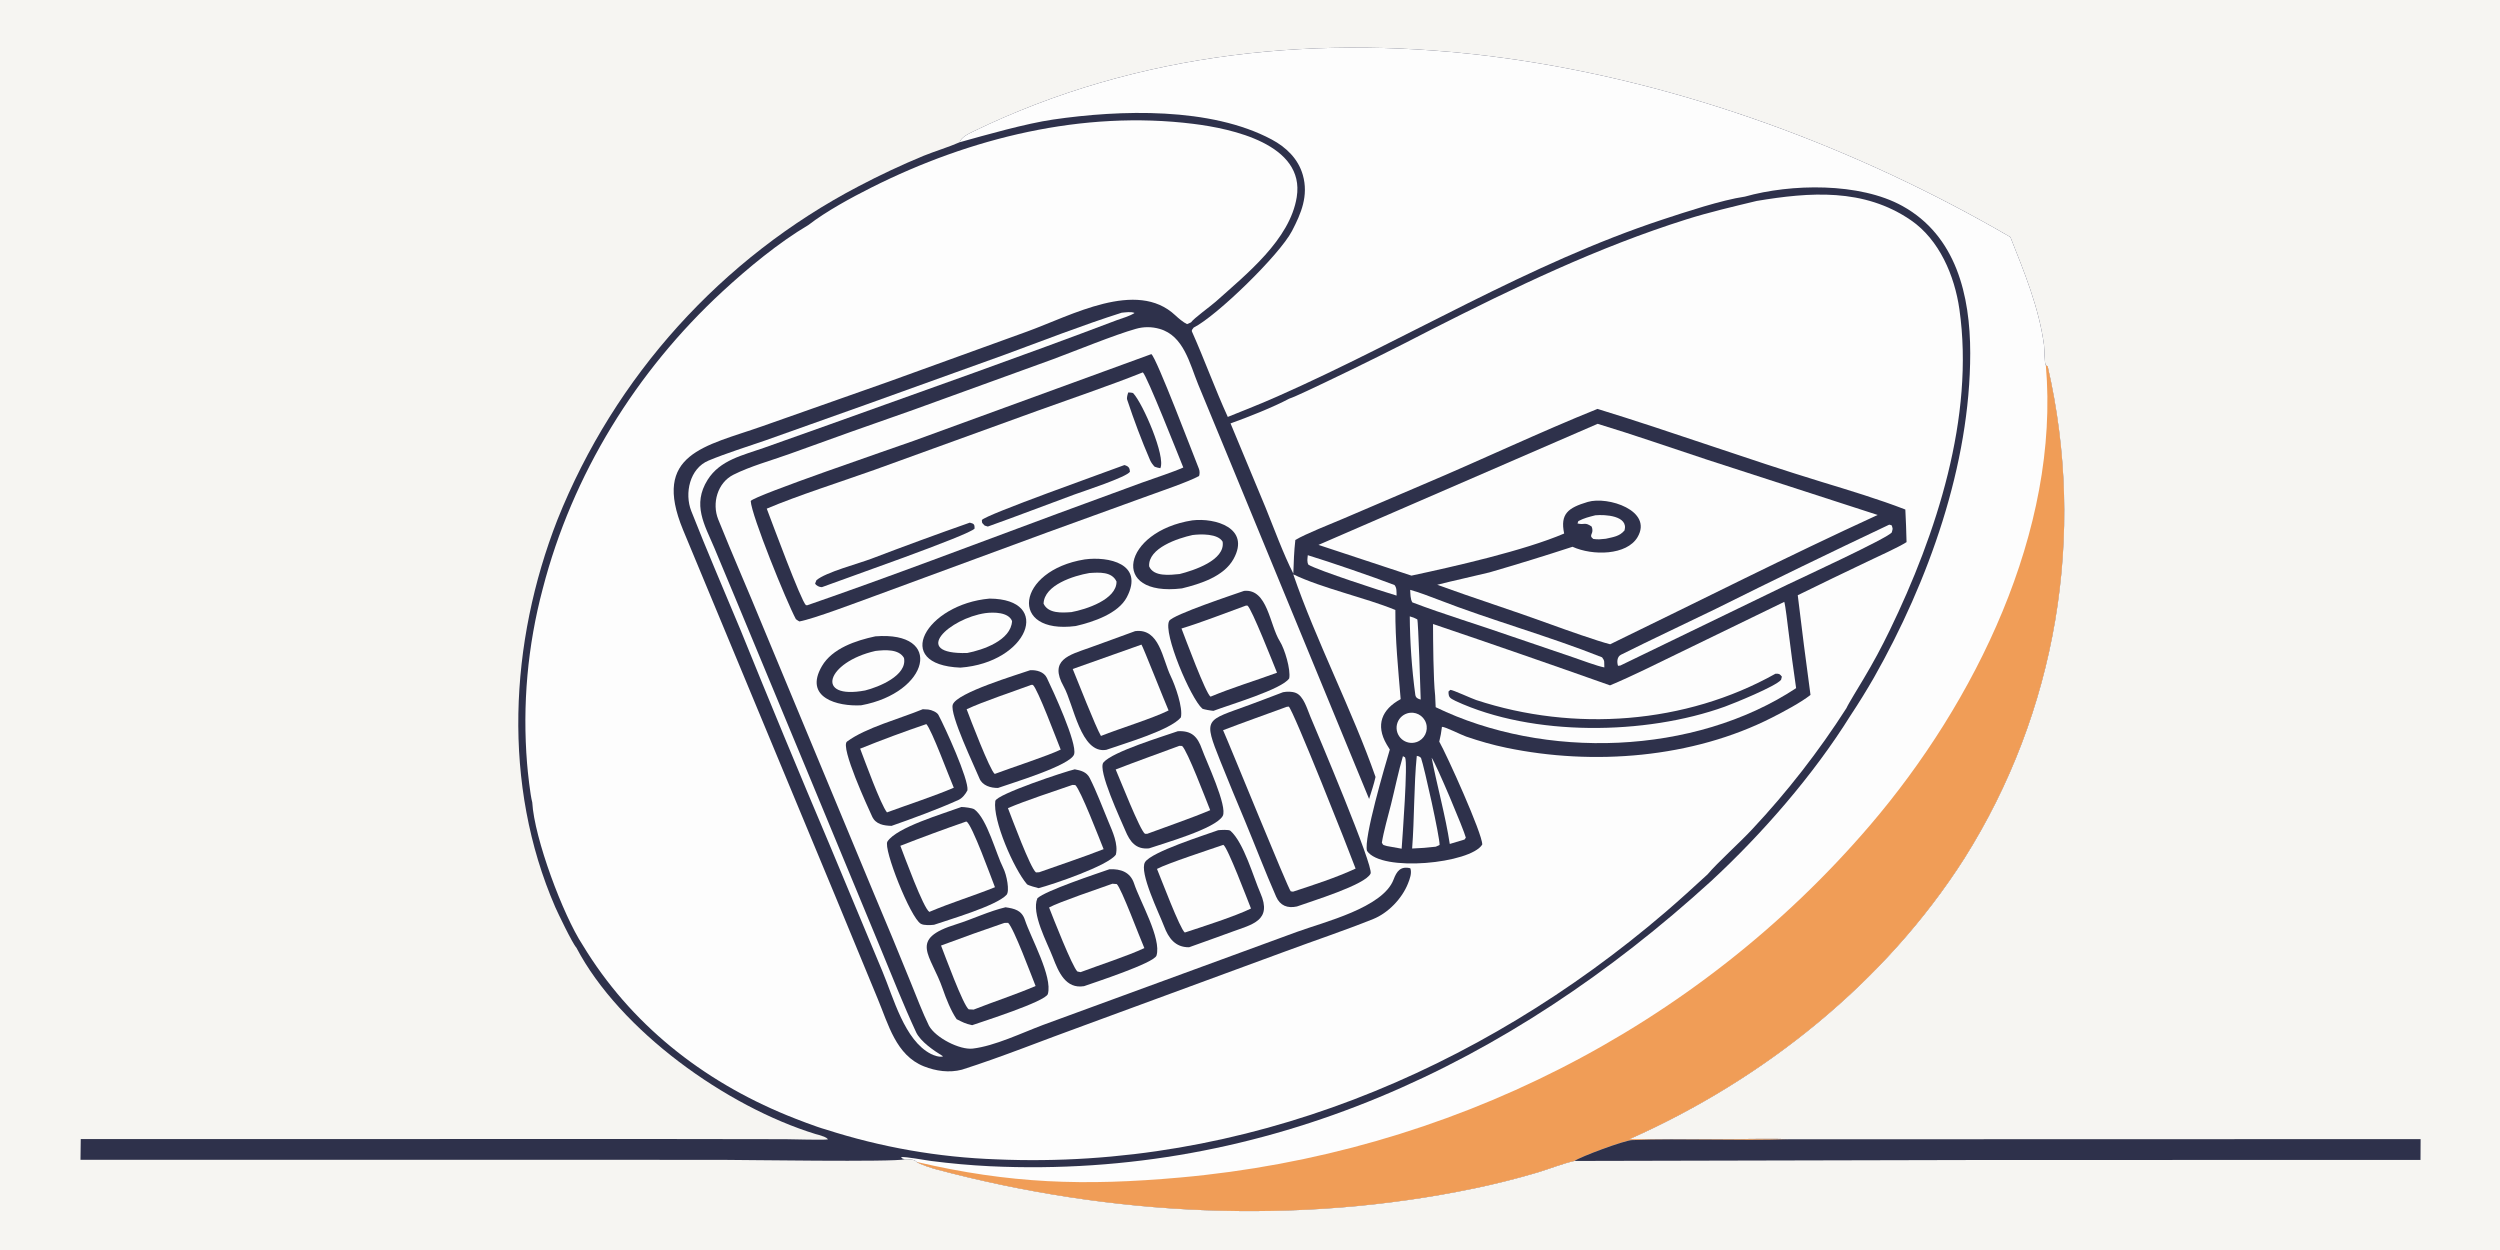 <?xml version="1.0" encoding="utf-8" ?><svg xmlns="http://www.w3.org/2000/svg" xmlns:xlink="http://www.w3.org/1999/xlink" width="2048" height="1024" viewBox="0 0 2048 1024"><path fill="#F6F5F2" d="M0 0L2048 0L2048 1024L0 1024L0 0Z"/><path fill="#2E314B" d="M786.137 116.542C787.468 112.374 793.445 109.552 797.472 107.6C1068.35 -23.716 1397.69 49.178 1646.9 194.212C1658.25 222.789 1670.35 252.1 1674.47 282.77C1674.94 286.256 1674.7 297.762 1675.96 299.355L1677.44 300.019C1709.29 438.162 1684.72 583.305 1609.17 703.265C1544.23 805.069 1444.71 884.43 1334.85 933.171L1421.58 933.138C1434.07 933.142 1453.26 932.552 1465.37 933.303C1422.86 934.696 1379.4 932.435 1336.92 933.978C1330.55 934.21 1294.69 947.592 1289.79 951.051C1279.65 953.314 1269.64 957.446 1259.59 960.491C1242.54 965.53 1225.29 969.874 1207.89 973.514C1062.53 1003.83 910.289 996.05 767.177 957.993C763.331 956.97 754.041 954.013 750.863 951.84C749.17 949.595 743.754 949.594 741.205 949.676C733.384 952.145 606.995 950.143 590.304 950.139L65.937 950.115L66.151 933.135L537.968 933.073L643.421 933.226C648.176 933.247 675.508 934.068 678.266 933.368C676.773 931.304 673.757 930.807 670.908 929.757C670.008 929.548 669.115 929.312 668.229 929.05C595.212 906.602 507.797 844.304 472.143 776.275C469.032 773.072 456.671 747.271 454.885 743.161C411.254 642.761 417.301 526.467 456.627 425.832C503.625 308.267 591.103 211.377 703.271 152.653C720.614 143.525 738.364 135.194 756.467 127.687C766.08 123.805 776.871 120.607 786.137 116.542Z"/><path fill="#FDFDFD" d="M786.137 116.542C787.468 112.374 793.445 109.552 797.472 107.6C1068.35 -23.716 1397.69 49.178 1646.9 194.212C1658.25 222.789 1670.35 252.1 1674.47 282.77C1674.94 286.256 1674.7 297.762 1675.96 299.355L1677.44 300.019C1709.29 438.162 1684.72 583.305 1609.17 703.265C1544.23 805.069 1444.71 884.43 1334.85 933.171L1421.58 933.138C1434.07 933.142 1453.26 932.552 1465.37 933.303C1422.86 934.696 1379.4 932.435 1336.92 933.978C1330.55 934.21 1294.69 947.592 1289.79 951.051C1279.65 953.314 1269.64 957.446 1259.59 960.491C1242.54 965.53 1225.29 969.874 1207.89 973.514C1062.53 1003.83 910.289 996.05 767.177 957.993C763.331 956.97 754.041 954.013 750.863 951.84C749.17 949.595 743.754 949.594 741.205 949.676C738.982 948.94 739.51 949.438 738.087 947.856C742.736 947.55 757.289 950.375 763.017 951.093C778.91 953.155 794.879 954.584 810.886 955.376C1037.83 966.034 1236.75 872.114 1401.62 721.92C1443.62 683.092 1485.49 634.97 1515.85 586.274C1522.6 576.098 1529.02 565.711 1535.11 555.129C1579.8 476.28 1614.02 380.808 1614.01 289.264C1614.01 242.005 1602.49 193.071 1558.41 168.724C1523.3 149.336 1467.18 150.433 1429.44 161.063C1410.45 163.838 1380.66 173.705 1362.61 179.647C1251.85 216.098 1152.52 277.882 1046.35 324.8C1033.22 330.646 1019.18 336.124 1005.8 341.546C995.45 318.872 986.667 294.487 976.466 271.665C975.921 270.445 977.106 269.412 977.82 268.388C996.773 258.829 1048.13 208.898 1058.36 189.296C1065.9 174.865 1072.08 160.318 1067.29 143.402C1063.52 130.077 1053.63 120.612 1041.74 114.259C991.805 87.588 917.763 89.888 862.665 97.94C840.326 101.205 807.746 110.501 786.137 116.542Z"/><path fill="#F09D57" d="M1675.96 299.355L1677.44 300.019C1709.29 438.162 1684.72 583.305 1609.17 703.265C1544.23 805.069 1444.71 884.43 1334.85 933.171L1421.58 933.138C1434.07 933.142 1453.26 932.552 1465.37 933.303C1422.86 934.696 1379.4 932.435 1336.92 933.978C1330.55 934.21 1294.69 947.592 1289.79 951.051C1279.65 953.314 1269.64 957.446 1259.59 960.491C1242.54 965.53 1225.29 969.874 1207.89 973.514C1062.53 1003.83 910.289 996.05 767.177 957.993C763.331 956.97 754.041 954.013 750.863 951.84C827.376 969.725 887.965 971.668 966.94 964.603C1185.47 945.055 1389.04 842.983 1531.92 676.055C1617.79 575.72 1687.64 434.491 1675.96 299.355Z"/><path fill="#FDFDFD" d="M662.182 184.377C676.733 173.105 697.557 161.805 714.016 153.541C794.857 112.949 886.959 90.189 977.533 101.456C1008.93 105.362 1069.23 118.068 1062.29 161.447C1056.71 196.373 1020.99 224.634 995.924 247.12C991.823 250.776 977.891 260.803 975.697 264.075L972.457 265.529C969.397 264.139 965.261 260.599 962.756 258.252C931.1 228.595 877.74 258.437 841.402 271.602L727.813 312.726L624.445 349.178C577.574 365.674 533.712 371.46 559.552 434.066L684.422 734.47L719.021 818.224C727.772 839.128 733.941 864.463 756.887 873.562C766.629 877.425 777.587 879.017 788.01 876.278C820.98 865.792 855.001 851.961 887.546 840.238L1052.16 779.67C1076.35 770.661 1100.97 762.488 1124.92 752.869C1137.22 747.925 1148.56 736.088 1153.43 723.757C1154.9 720.047 1156.77 715.185 1155.33 711.272C1147.28 709.333 1144.17 713.748 1141.61 720.527C1132.88 743.626 1084.61 755.314 1062.6 763.343L949.592 804.757L854.351 839.671C837.122 846.151 814.77 856.909 796.868 859.003C786.186 860.252 766.408 850.106 761.01 840.271C755.763 829.619 750.827 816.51 746.219 805.209C736.254 780.601 726.097 756.072 715.75 731.622L624.799 512.852C612.872 483.639 600.131 454.815 588.374 425.514C583.064 412.279 587.719 395.439 600.855 388.87C614.745 381.923 631.116 377.444 645.897 372.175C679.953 359.803 714.089 347.649 748.301 335.716L862.838 294.189C880.53 287.598 913.341 274.194 930.46 269.4C936.852 267.55 943.639 267.564 950.024 269.439C969.718 275.068 974.614 297.938 981.561 314.952L1008.25 379.522L1121.57 654.502C1123.41 648.637 1125.49 642.466 1126.84 636.496C1108.14 582.869 1077.99 524.576 1059.44 470.497C1083.15 481.937 1118.08 489.46 1143.08 499.683C1142.97 524.722 1145.38 547.784 1147.42 572.731C1131.9 581.149 1126.75 593.856 1135.89 609.709C1136.74 611.167 1137.62 612.606 1138.54 614.024C1134.76 626.811 1116.89 687.207 1119.86 697.041C1131.7 714.836 1204.84 707.303 1214.25 691.852C1214.64 683.432 1184.96 617.823 1179.04 607.547C1180.15 602.95 1180.66 600.107 1181.24 595.41C1184.07 595.36 1196.86 601.95 1201.06 603.389C1212.12 607.174 1222.6 610.193 1234.09 612.58C1305.26 627.365 1386.42 621.047 1451.72 587.808C1460.77 583.201 1475.57 575.372 1483.16 569.265C1479.46 542.078 1475.97 514.861 1472.72 487.616C1492.01 478.157 1511.37 468.809 1530.77 459.573C1538.39 455.918 1555.03 448.453 1561.85 444.102C1561.64 435.197 1561.31 426.295 1560.85 417.399C1539.34 409.04 1514.46 401.558 1492.26 394.771C1430.82 375.989 1370.01 353.782 1308.67 334.972C1262.67 353.449 1212.99 376.986 1166.57 396.596L1100.34 424.904C1090.5 429.082 1069.54 437.321 1061.15 442.343C1060.06 451.77 1059.82 460.423 1059.49 469.871C1051.6 454.523 1043.45 432.324 1036.83 415.999L1008.06 346.864C1021.94 341.921 1043.05 333.556 1056.17 326.563C1060.69 325.19 1079.54 316.053 1084.97 313.521C1114.58 299.43 1143.94 284.835 1173.05 269.741C1240.91 235.381 1308.8 202.623 1381.53 179.705C1400.17 173.833 1420.02 169.211 1439.05 164.616C1482.5 157.382 1526.81 153.879 1565.47 180.442C1588.66 196.373 1601.2 225.808 1605.13 253.286C1617.75 341.488 1586.21 437.658 1548.15 516.192C1541.09 530.756 1534.81 542.353 1526.65 556.094C1524.02 560.528 1513.84 577.082 1512.63 580.065C1489.98 615.447 1464.14 648.675 1435.41 679.329C1425.62 689.915 1406.71 706.906 1398.81 716.31C1387.39 726.799 1375.94 737.265 1364.16 747.354C1211.86 877.805 1018.46 958.495 816.311 949.742C768.851 948.101 721.849 939.882 676.647 925.322C669.126 923.301 652.258 916.758 644.852 913.724C575.18 885.186 516.27 838.689 477.209 773.97C461.309 749.79 437.661 686.691 436.03 657.287C434.339 651.311 432.296 631.957 431.78 625.428C427.875 577.361 432.21 528.98 444.598 482.372C468.789 388.76 521.094 304.144 591.873 238.772C612.4 219.814 638.081 198.575 662.182 184.377Z"/><path fill="#2E314B" d="M943.174 290.094C947.326 292.764 977.879 373.526 982.138 383.998C982.815 385.663 982.929 388.131 982.285 389.93C974.02 394.559 950.487 402.56 940.68 406.141L857.617 436.262L715.437 488.623C703.282 493 666.265 507.109 654.834 509.092C654.259 508.774 652.155 507.52 651.974 507.182C644.39 493.028 615.462 421.996 614.995 410.403C618.067 405.895 733.157 366.616 748.354 361.171L943.174 290.094Z"/><path fill="#FDFDFD" d="M936.194 305.043C939.301 307.088 965.68 373.984 969.356 382.99C960.406 386.967 944.998 391.904 935.388 395.414L865.856 420.955C798.708 445.805 728.904 472.456 661.37 495.815L660.228 495.761C656.338 492.677 632.045 426.991 628.128 416.688C652.391 406.336 690.455 394.128 716.072 385.006L849.656 336.601C877.563 326.514 908.869 315.983 936.194 305.043Z"/><path fill="#2E314B" d="M794.462 428.152C798.059 428.986 798.392 429.697 798.396 432.956C795.092 438.1 687.836 475.486 673.265 481.009C671.294 481.003 668.582 479.844 667.735 478.005L668.834 475.301C676.411 468.774 703.22 461.757 714.049 457.628C740.628 447.493 767.618 437.57 794.462 428.152Z"/><path fill="#2E314B" d="M921.109 380.98C924.505 381.94 925.449 383.218 925.672 386.395C923.423 390.736 886.738 402.685 880.198 405.088C856.563 413.772 832.95 422.899 809.243 431.348L806.646 430.564C804.161 427.844 804.564 429.027 804.363 426.009C807.044 421.79 905.705 386.807 921.109 380.98Z"/><path fill="#2E314B" d="M924.272 321.481C925.083 321.518 927.906 321.648 928.321 322.094C936.315 330.66 955.114 374.062 950.548 383.546C948.812 383.324 947.55 382.863 945.897 382.346C944.447 380.864 943.008 378.954 942.097 376.847C935.224 360.953 928.816 343.861 923.378 327.424C922.849 325.826 923.737 323.03 924.272 321.481Z"/><path fill="#2E314B" d="M1051.05 567.06C1054.35 566.426 1058.42 566.388 1061.58 567.651C1067.94 570.191 1070.84 580.852 1073.36 586.831C1079.4 601.17 1125.43 709.727 1122.79 715.602C1118.61 724.885 1074.02 738.357 1062.44 742.581C1054.73 744.264 1048.65 741.95 1045.41 734.551C1036.39 713.997 1028.41 693.016 1019.79 672.295C1012.96 656.107 1006.27 639.858 999.723 623.551C985.4 587.756 987.477 590.722 1023.45 577.489C1032.42 574.191 1042.08 570.475 1051.05 567.06Z"/><path fill="#FDFDFD" d="M1054.04 579.045L1055.74 578.821C1059.31 581.281 1105.38 697.515 1110.51 711.553C1094.13 719.116 1076.4 724.806 1059.26 730.45L1057.38 730.165C1055.35 728.519 1007.92 611.564 1001.95 598.183C1019.04 591.646 1036.81 585.37 1054.04 579.045Z"/><path fill="#2E314B" d="M929.887 517.029C949.928 514.455 952.24 539.876 959.064 553.954C962.815 561.691 969.191 579.693 967.376 587.7C958.853 598.128 920.821 609.134 906.227 614.276C885.261 617.748 879.622 577.067 871.351 562.33C859.159 540.607 875.658 536.63 892.417 530.678C903.926 526.589 917.505 521.516 929.887 517.029Z"/><path fill="#FDFDFD" d="M935.088 528.065C935.922 528.691 954.802 576.477 957.299 582C944.25 588.501 917.434 596.722 901.894 602.884C897.697 595.848 882.5 557.029 878.778 548.038L935.088 528.065Z"/><path fill="#2E314B" d="M1019.12 484.057C1038.47 482.103 1040.06 512.113 1048.48 525.417C1052.42 531.656 1057.46 548.45 1056.13 555.679C1050.55 564.577 1007.02 577.394 994.065 582.321C992.127 582.203 985.633 581.117 984.904 580.478C975.352 572.099 952.598 518.477 957.793 508.662C960.478 503.588 1012.45 486.436 1019.12 484.057Z"/><path fill="#FDFDFD" d="M1020.73 496.078L1021.97 496.133C1025.39 498.624 1043.11 543.703 1046.13 551.09C1027.64 557.885 1010.01 563.078 991.691 570.705C987.936 568.651 970.902 522.677 967.879 514.875C983.919 510.029 1004.54 501.932 1020.73 496.078Z"/><path fill="#2E314B" d="M908.87 712.083C918.051 711.701 925.963 714.34 929.072 723.859C933.771 738.243 951.673 768.901 947.401 782.793C945.5 788.971 895.636 805.14 888.039 807.865C873.106 810.321 867.157 796.39 862.57 784.386C857.948 772.289 844.57 748.144 849.849 735.844C856.373 729.684 898.094 715.826 908.87 712.083Z"/><path fill="#FDFDFD" d="M911.294 723.95L914.858 724.229C918.629 727.573 933.924 768.813 937.456 776.683C923.814 783.097 900.416 790.658 885.236 796.372L882.642 795.874C878.656 792.634 862.164 750.553 859.406 743.407C867.658 738.904 900.82 727.699 911.294 723.95Z"/><path fill="#2E314B" d="M880.428 630.232C885.273 631.139 890.135 632.262 892.717 637.376C898.568 648.969 903.111 661.391 908.129 673.38C911.439 681.291 916.241 691.587 914.093 700.145C907.801 709.16 862.516 724.564 850.764 727.583C849.41 727.235 842.031 725.284 841.277 724.346C830.496 711.686 813.1 671.927 815.343 656.216C816.131 650.698 873.328 631.775 880.428 630.232Z"/><path fill="#FDFDFD" d="M878.532 643.005L880.882 643.119C885.17 646.872 900.942 687.911 904.077 695.631C887.245 702.262 868.478 708.38 851.264 714.559L848.681 714.693C844.143 711.415 828.748 669.839 825.707 662.01C840.914 655.556 862.703 648.482 878.532 643.005Z"/><path fill="#2E314B" d="M787.577 661.089C789.868 661.096 796.623 661.868 798.228 663.049C808.681 670.733 815.929 699.444 821.804 710.982C824.768 716.801 827.263 730.096 824.537 733.072C816.234 742.132 776.232 753.726 765.189 757.571C762.404 757.878 756.968 758.251 754.353 756.762C745.843 751.917 723.315 694.946 726.983 689.375C734.676 677.69 772.004 666.857 787.577 661.089Z"/><path fill="#FDFDFD" d="M791.453 673.013C791.572 673.043 791.698 673.05 791.809 673.102C796.225 675.169 812.308 719.856 815.067 726.805C797.292 733.965 779.651 739.255 761.331 747.02C756.477 744.239 740.798 701.218 737.567 692.879C755.399 685.91 773.364 679.287 791.453 673.013Z"/><path fill="#2E314B" d="M823.732 743.238C831.094 744.316 837.006 745.688 839.607 753.593C844.415 768.21 862.451 800.16 858.4 814.273C856.624 820.459 803.954 837.168 796.38 839.833C790.68 838.571 788.783 837.484 783.669 834.907C779.046 828.176 775.03 818.063 772.361 810.315C762.513 781.715 743.528 769.409 783.724 757.036C795.724 753.342 810.242 746.401 823.732 743.238Z"/><path fill="#FDFDFD" d="M822.723 756.06L825.831 755.977C830.37 759.946 845.229 800.003 848.356 807.742C832.022 814.741 814.354 820.466 797.609 827.062L793.579 826.854C789.02 823.582 773.862 782.109 770.898 774.593C788.081 768.161 805.358 761.982 822.723 756.06Z"/><path fill="#2E314B" d="M964.913 599.002C976.271 598.437 981.065 603.468 984.68 613.781C987.858 622.847 1005.98 660.98 1001.62 668.506C995.546 678.993 953.383 690.791 941.239 694.994C930.302 696.035 925.568 689.29 921.821 680.309C918.291 671.846 898.856 630.59 903.965 624.588C911.542 615.688 952.674 603.327 964.913 599.002Z"/><path fill="#FDFDFD" d="M966.077 611.005L968.357 611.074C972.77 614.988 987.831 654.824 991.395 663.698C976.221 670.152 955.63 677.141 939.807 683.055L937.998 683.076C934.004 680.595 917.41 638.189 913.967 630.359C931.079 623.731 948.833 617.391 966.077 611.005Z"/><path fill="#2E314B" d="M844.004 549.011C849.146 548.769 855.178 550.332 857.558 555.268C862.638 565.797 882.493 608.686 879.935 617.835C877.357 627.056 827.577 641.85 817.574 645.484C811.62 645.595 804.741 643.539 802.379 637.718C798.587 628.37 777.728 585.126 780.523 577.185C783.964 567.411 833.195 552.816 844.004 549.011Z"/><path fill="#FDFDFD" d="M844.866 561.024L846.092 561.066C849.773 563.527 865.851 606.526 868.912 614.056C858.755 619.079 827.839 629.106 814.904 634.005C811.126 631.502 794.453 587.996 791.881 581.012C805.825 574.506 829.665 566.687 844.866 561.024Z"/><path fill="#2E314B" d="M997.921 680.108C999.827 679.906 1006.69 679.463 1007.93 680.556C1018.97 690.287 1026.86 718.761 1032.47 731.513C1042.51 754.303 1025.67 757.267 1009.08 763.387C997.853 767.531 985.759 771.812 974.101 775.99C962.705 776.142 957.206 768.373 953.601 758.798C949.825 748.77 932.937 714.519 938.017 706.266C943.201 697.845 987.206 684.039 997.921 680.108Z"/><path fill="#FDFDFD" d="M1002.18 692.091C1005.68 694.034 1022.05 737.408 1024.81 744.264C1012.06 750.544 984.591 759.351 970.604 763.929C966.702 761.193 950.908 719.236 947.806 711.811C956.314 707.276 991.316 695.843 1002.18 692.091Z"/><path fill="#2E314B" d="M755.933 580.997C757.421 581.003 758.906 581.085 760.385 581.241C763.236 581.56 767.6 583.457 768.759 585.64C774.226 595.942 793.64 638.388 792.551 647.383C790.985 650.541 788.296 653.899 785.161 655.316C768.586 662.81 747.347 670.605 730.345 676.553C723.988 676.353 717.421 675.376 714.445 668.883C711.145 661.684 688.076 611.781 693.879 607.479C709.244 596.09 737.146 588.777 755.933 580.997Z"/><path fill="#FDFDFD" d="M758.855 593.18C763.146 597.565 777.48 636.405 781.344 645.302C766.157 651.863 742.767 659.565 726.608 665.511C721.474 659.131 708.414 623.213 704.637 613.305C722.517 606.088 740.597 599.377 758.855 593.18Z"/><path fill="#2E314B" d="M976.727 426.287C995.538 424.033 1024.53 432.526 1010.54 457.875C1002.63 472.223 983.416 478.305 968.198 482.023C908.331 489.189 919.68 435.182 976.727 426.287Z"/><path fill="#FDFDFD" d="M976.936 438.296C983.658 437.431 997.759 437.048 1001.58 443.775C1003.89 458.94 977.747 467.363 966.363 470.242C958.467 471.044 945.055 472.662 941.376 463.938C940.432 448.904 965.153 440.881 976.936 438.296Z"/><path fill="#2E314B" d="M717.076 521.295C773.604 516.816 761.263 567.462 705.512 577.776C686.316 578.868 658.157 571.698 673.317 545.688C681.809 531.117 701.185 524.689 717.076 521.295Z"/><path fill="#FDFDFD" d="M717.135 533.257C724.609 532.392 736.306 531.442 740.553 538.994C743.413 553.414 719.8 562.85 708.703 565.628C667.046 573.417 676.966 542.416 717.135 533.257Z"/><path fill="#2E314B" d="M810.631 490.37C862.799 490.704 842.213 542.789 786.751 546.925C729.922 544.609 758.801 494.954 810.631 490.37Z"/><path fill="#FDFDFD" d="M807.243 502.271C814.053 501.362 826.191 501.445 829.079 508.774C828.217 524.626 805.221 532.459 792.275 534.948C745.341 536.194 777.856 506.539 807.243 502.271Z"/><path fill="#2E314B" d="M888.596 458.274C907.923 455.656 937.557 461.654 923.098 489.243C916.055 502.682 895.632 509.523 881.234 512.843C825.982 520.032 832.327 467.326 888.596 458.274Z"/><path fill="#FDFDFD" d="M892.376 469.434C900.481 468.872 910.839 468.165 914.651 476.399C914.805 491.163 889.628 499.237 877.754 501.431C869.893 502.037 858.671 502.711 854.891 494.524C855.393 479.16 879.774 471.594 892.376 469.434Z"/><path fill="#FDFDFD" d="M1308.79 347.192C1338.36 356.161 1368.33 366.654 1397.76 376.346L1538.18 421.855C1465.26 455.293 1391.47 492.659 1319.05 527.787C1308.98 525.29 1281.56 515.585 1270.19 511.419C1239.59 500.214 1207.73 490.146 1177.37 479.056C1191.16 475.52 1206.2 472.353 1220.26 468.882C1243.02 462.272 1265.67 455.284 1288.21 447.919C1304.76 455.442 1332.65 454.955 1341.45 440.07C1354.35 418.237 1317.04 406.301 1300.69 411.181C1284.59 415.987 1277.95 420.884 1281.35 437.064C1248.76 451.027 1191.13 464.103 1156.26 471.556L1080.1 446.377L1308.79 347.192Z"/><path fill="#FDFDFD" d="M1461.68 493.043C1462.67 496.168 1464.45 511.833 1464.99 516.085C1466.95 531.989 1469.07 547.871 1471.38 563.728C1387.83 618.831 1265.21 622.611 1176.11 579.334L1175.67 569.756C1174.18 556.483 1173.97 524.897 1173.94 511.189C1222.39 527.61 1270.72 544.365 1318.93 561.452C1337.05 553.907 1357.52 543.588 1375.32 534.974L1461.68 493.043Z"/><path fill="#2E314B" d="M1454.48 551.908C1457.54 551.752 1458.08 552.211 1459.71 554.307L1459.06 556.894C1454.87 562.214 1419.96 576.373 1413.01 578.879C1348.07 602.306 1255.54 603.525 1192.5 574.286C1188.02 571.877 1186.57 571.74 1186.61 566.498L1188.13 565.14C1190.11 565.07 1205.64 572.269 1209.33 573.482C1289.4 599.815 1380.77 593.254 1454.48 551.908Z"/><path fill="#FDFDFD" d="M918.864 256.178C922.008 255.903 926.691 255.133 929.407 256.375C925.325 259.123 919.561 260.518 914.919 262.279C837.095 291.799 758.297 319.486 679.99 347.599L625.698 366.905C608.591 372.973 589.87 376.771 579.652 393.117C566.953 413.432 577.123 429.822 585.182 448.817L601.227 487.233L662.166 633.955L721.136 776.314C730.525 799.032 740.123 823.3 750.46 845.571C753.983 853.163 764.799 860.574 772.002 864.957L772.476 865.456C769.58 866.233 765.18 864.688 762.588 863.368C740.976 852.359 731.971 817.404 722.946 795.913L679.544 691.928C654.833 633.621 630.579 575.12 606.787 516.433C593.235 483.843 579.201 451.503 566.282 418.622C560.599 404.158 564.987 383.73 580.418 377.314C595.333 371.113 611.757 366.069 627.099 360.752L709.299 331.503L822.512 290.78C853.395 279.385 887.535 266.118 918.864 256.178Z"/><path fill="#FDFDFD" d="M1547.59 429.826C1548.37 429.795 1548.91 430.138 1549.75 430.454C1550.7 433.931 1550.64 432.457 1549.76 436.124C1546.65 440.726 1475.25 473.656 1464.7 478.725L1327.39 545.206L1325.48 545.451C1324.5 542.364 1324.61 537.997 1327.91 536.353C1353.59 523.52 1379.64 511.384 1405.46 498.822C1452.6 475.336 1499.98 452.336 1547.59 429.826Z"/><path fill="#FDFDFD" d="M1155.23 483.2C1161.8 484.998 1171.39 488.586 1177.81 491.085C1221.68 508.177 1268.86 521.114 1312.42 538.477C1314.81 541.61 1314.03 541.998 1314.28 546.746C1308.62 545.753 1294.82 540.555 1288.85 538.529L1238.3 521.311C1211.94 512.05 1182.58 503.24 1156.99 493.467C1155.28 490.71 1155.43 486.587 1155.23 483.2Z"/><path fill="#FDFDFD" d="M1160.63 619.211C1162.62 619.625 1162.52 619.579 1164.09 620.868C1166.78 628.447 1179.57 686.056 1179.31 692.19L1176.22 693.609C1169.23 694.451 1163.87 694.827 1156.82 695.103C1158.73 670.582 1158.21 643.151 1160.63 619.211Z"/><path fill="#FDFDFD" d="M1149.28 619.452L1151.02 620.429C1153.5 624.724 1148.85 686.019 1148.23 695.251L1136.21 693.095C1132.75 691.962 1133.38 692.765 1132.03 690.321C1133.43 681.218 1137.16 668.344 1139.48 659.112C1142.7 646.307 1145.57 631.937 1149.28 619.452Z"/><path fill="#FDFDFD" d="M1071.35 454.82C1089.04 460.211 1125.51 472.739 1142.39 479.268C1144.35 481.697 1143.97 484.589 1144.08 487.905C1132.88 484.622 1080.1 467.422 1071.9 462.657C1070.47 460.25 1071.1 457.76 1071.35 454.82Z"/><path fill="#FDFDFD" d="M1172.79 620.721C1176.62 625.945 1199.35 680.07 1200.81 686.215L1199.74 687.743L1187.65 691.369C1184.25 668.769 1177.21 643.537 1172.79 620.721Z"/><path fill="#FDFDFD" d="M1306.89 422.127C1314.66 421.373 1334.22 422.381 1330.81 434.528C1326.64 439.444 1321.68 439.914 1315.45 441.349C1311.39 441.753 1309.25 442.106 1305.23 441.507C1300.68 438.059 1306.47 437.582 1303.81 431.287C1297.85 427.297 1298.4 430.327 1292.28 428.822L1292.98 426.883C1298.03 424.266 1301.47 423.543 1306.89 422.127Z"/><path fill="#FDFDFD" d="M1152.75 584.406C1159.21 582.387 1166.09 585.925 1168.2 592.349C1170.31 598.773 1166.87 605.701 1160.47 607.903C1156.26 609.355 1151.58 608.424 1148.25 605.466C1144.91 602.508 1143.42 597.982 1144.35 593.62C1145.29 589.258 1148.5 585.737 1152.75 584.406Z"/><path fill="#FDFDFD" d="M1154.89 504.933C1157.67 505.722 1158.46 506.049 1161.03 507.371C1161.9 509.076 1163.65 566.743 1163.84 573.091C1161.52 572.484 1159.76 571.669 1159.41 569.105C1156.59 548.577 1155.01 525.628 1154.89 504.933Z"/><path fill="#2E314B" d="M1465.37 933.303L1982.96 933.164L1982.87 950.197L1617.81 950.282L1289.79 951.051C1294.69 947.592 1330.55 934.21 1336.92 933.978C1379.4 932.435 1422.86 934.696 1465.37 933.303Z"/></svg>